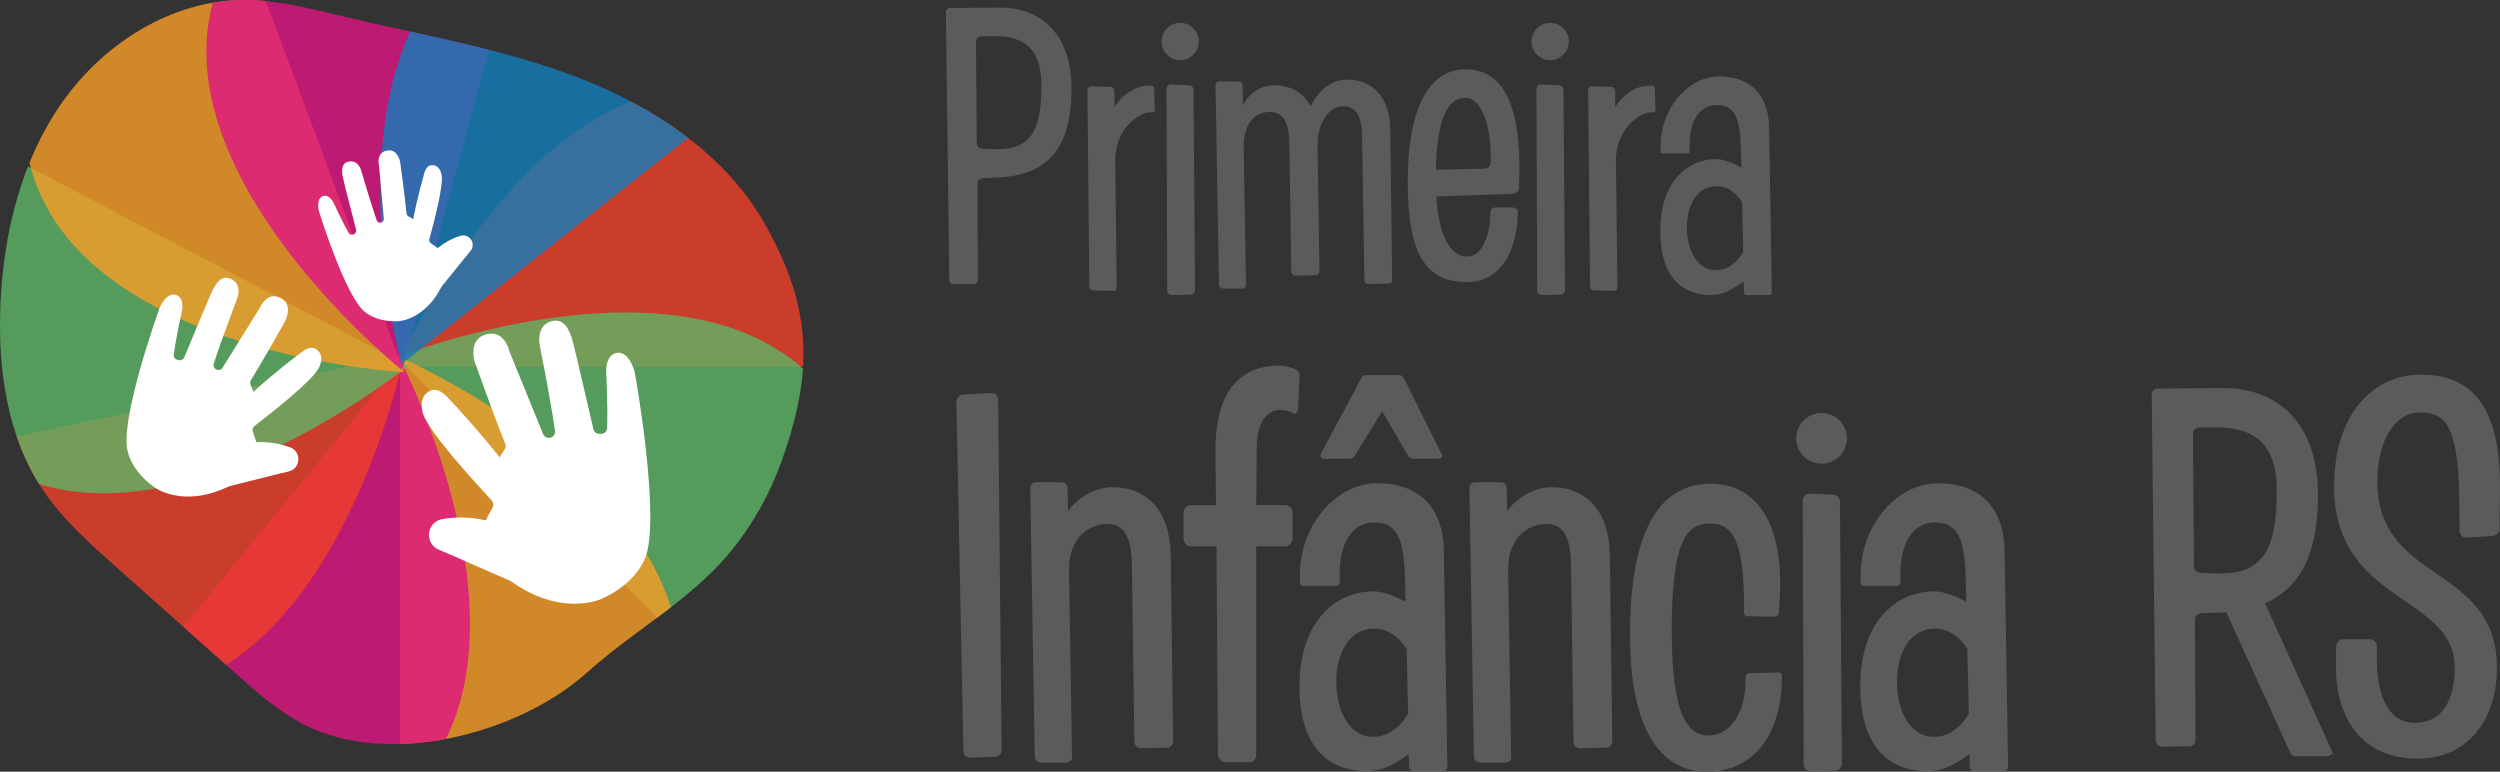 <?xml version="1.0" encoding="UTF-8"?><svg id="Camada_2" xmlns="http://www.w3.org/2000/svg" xmlns:xlink="http://www.w3.org/1999/xlink" viewBox="0 0 1319.08 407.14"><rect x="0" y="0" width="1319.08" height="407.14" fill="#333333" stroke="none"/><defs><style>.cls-1{fill:#fff;}.cls-2{stroke:#5b5b5b;stroke-miterlimit:10;}.cls-2,.cls-3{fill:#5b5b5b;}.cls-4{fill:#137dbc;}.cls-4,.cls-5,.cls-6,.cls-7,.cls-8{opacity:.8;}.cls-5{fill:#5eb565;}.cls-6{fill:#ee4029;}.cls-7{fill:#e01583;}.cls-8{fill:#f89d27;}.cls-9{clip-path:url(#clippath);}.cls-10{fill:none;}</style><clipPath id="clippath"><path class="cls-10" d="m413.3,137.67c-2.64-6.16-5.78-12.48-9.46-19.03-20.87-37.17-58.68-62.19-98.43-77.56-39.76-15.36-82.15-22.35-123.61-32.23C164.16,4.64,146.41-.13,128.29,0,90.36.28,54.74,22.87,32.9,53.88,11.06,84.89,1.75,123.35.21,161.25c-1.38,34.01,3.66,69.59,22.75,97.77,10.21,15.08,23.96,27.35,37.56,39.46,21.19,18.87,42.38,37.74,63.57,56.61,11.43,10.18,23.04,20.48,36.7,27.4,44.83,22.71,112.95,4.37,148.31-27.12,8.48-7.55,17.4-14.48,26.52-21.23,17.51-12.96,35.49-25.75,49.49-42.64,11.92-14.39,21.08-30.81,27.37-48.39,14.31-40.04,15.89-70.22.82-105.44Z"/></clipPath></defs><g id="Camada_1-2"><g class="cls-9"><path class="cls-6" d="m538.66,193.43l-329.24-.06s143.37-331.4,329.24.06Z"/><path class="cls-5" d="m442.27,421.27l-232.76-232.85s335.72-132.96,232.76,232.85Z"/><path class="cls-8" d="m211.13,517.88l.06-329.24s331.4,143.37-.06,329.24Z"/><path class="cls-7" d="m2.76,445.07l208.86-254.51S376.91,511.58,2.76,445.07Z"/><path class="cls-6" d="m-108.83,254.95l322.19-67.8s-71.99,353.84-322.19,67.8Z"/><path class="cls-5" d="m-76.13,40.13L215.47,193S-65.35,420-76.13,40.13Z"/><path class="cls-8" d="m98.29-112.18l114.89,308.55s-360.6-18.65-114.89-308.55Z"/><path class="cls-7" d="m298.61-122.39l-86.5,317.68S-70.03-30.06,298.61-122.39Z"/><path class="cls-4" d="m470.16-11.87L211.8,192.22S118.81-156.69,470.16-11.87Z"/></g><path class="cls-1" d="m334.95,196.61c0-.28,0-.54-.2-.82-.62-2.09-3.39-10.29-9.02-9.64-6.44.76-5.88,10.17-5.88,10.17,0,0,.88,15.94.51,29.45-.03,1.74-1.43,3.14-3.17,3.17h-.79,0c-1.56.07-2.95-.99-3.31-2.52-2.49-10.83-10.54-45.78-11.5-48.41-1.13-3.11-3.7-10.94-11.3-8.31-7.6,2.63-5.51,12.35-5.51,12.35,0,0,6.08,30.89,8.05,45.22.25,1.66-.78,3.23-2.4,3.66s-3.3-.43-3.9-2l-18.03-44.23v-.34c-.42-1.41-3.62-11.05-13.03-7.6-8.48,3.11-5,14.13-5,14.13,0,0,9.3,26.26,16.14,43.35h0c.35.93.24,1.98-.28,2.82-.99,1.36-1.87,2.79-2.63,4.3,0,.17-.25-.25-.34-.4-1.39-1.75-12.24-15.49-27.36-31.46-4.75-5.03-8.48-4.44-11.3-1.78-2.83,2.66-2.52,7.72-1.33,11.08,3.45,9.35,24.59,32.9,36.03,45.22h0c.92,1,1.14,2.46.54,3.68-1.5,3.02-1.64,2.63-3.53,6.75h-.68c-7.15-1.59-14.53-1.81-21.76-.65-3.96.39-7.12,3.48-7.59,7.44-.47,3.95,1.88,7.7,5.64,9.01,9.02,3.73,20.26,8.93,36.43,15.85h0c.56.23,1.09.53,1.58.88,23.43,16.62,42.39,10.88,46.29,9.44,0,0,17.21-6.25,23.97-21.62,8.36-19.73-4.3-92.47-5.34-98.21h0Z"/><path class="cls-1" d="m159.34,185.66c-13.83,10.39-24.15,19.64-25.36,20.82-.11,0-.29.38-.31.24-.4-1.27-.9-2.5-1.49-3.69-.31-.76-.24-1.63.18-2.34,7.56-12.37,18.22-31.52,18.22-31.52,0,0,4.14-8.16-2.02-11.7-6.85-3.89-10.59,3.16-11.12,4.2l-.02.24-19.91,31.96c-.66,1.21-2.14,1.69-3.38,1.1-1.24-.59-1.8-2.05-1.27-3.32,3.43-10.83,12.19-33.96,12.19-33.96,0,0,3.07-6.96-2.6-10.21-5.67-3.25-8.63,2.69-9.94,4.96-1.09,1.91-11.92,27.98-15.26,36.03h0c-.47,1.15-1.69,1.81-2.91,1.56l-.6-.13h0c-1.34-.27-2.24-1.54-2.05-2.89,1.49-10.52,4.27-22.78,4.27-22.78,0,0,1.67-7.23-3.23-8.65-4.29-1.27-7.52,4.74-8.27,6.27-.1.2-.18.41-.24.62-1.58,4.32-21.02,59.09-16.88,75.62,3.2,12.81,15.72,20.02,15.72,20.02,2.82,1.62,16.81,8.56,37.17-1.25.44-.21.89-.37,1.36-.49,13.34-3.25,22.87-5.8,30.36-7.52h0c3.06-.54,5.34-3.13,5.49-6.24.15-3.11-1.85-5.91-4.85-6.75-5.44-1.95-11.2-2.81-16.97-2.56h-.42c-.96-3.47-1.11-3.18-1.87-5.72-.31-1.02.04-2.13.89-2.78,10.41-8.01,29.89-23.46,33.81-30.29,1.36-2.47,2.36-6.32.4-8.76-1.96-2.45-4.74-3.4-9.08-.11h0Z"/><path class="cls-1" d="m223.87,91.38c-3.59,12.5-5.59,22.72-5.78,23.98-.07.05,0,.36-.08.29-.81-.58-1.67-1.1-2.57-1.54-.53-.32-.88-.87-.95-1.48-1.07-10.84-3.35-27.16-3.35-27.16,0,0-1.22-6.77-6.51-6.1-5.87.77-4.92,6.69-4.77,7.56l.1.16,2.54,28.19c.15,1.02-.52,1.98-1.53,2.19-1.01.21-2.01-.42-2.27-1.42-2.85-8.05-8.07-25.9-8.07-25.9,0,0-1.31-5.57-6.19-4.95-4.87.62-3.96,5.52-3.72,7.48.21,1.64,5.53,22.19,7.17,28.53h0c.24.91-.2,1.85-1.04,2.25l-.42.19h0c-.93.45-2.04.09-2.54-.81-3.87-6.99-7.76-15.6-7.76-15.6,0,0-2.27-5.09-5.85-3.73-3.15,1.19-2.36,6.25-2.12,7.51.03.16.08.33.14.48,1.01,3.3,14.16,44.97,24.13,53.01,7.73,6.23,18.5,4.88,18.5,4.88,2.43-.3,13.97-2.48,21.73-17.58.17-.32.37-.63.59-.91,6.53-7.99,11.09-13.84,14.81-18.26h0c1.59-1.71,1.78-4.3.47-6.23-1.31-1.93-3.79-2.7-5.97-1.85-4.14,1.3-7.99,3.39-11.34,6.15l-.25.19c-2.15-1.65-2.11-1.4-3.71-2.58-.65-.47-.94-1.3-.73-2.07,2.62-9.52,7.3-27.62,6.55-33.49-.3-2.1-1.45-4.86-3.73-5.44-2.28-.58-4.38.11-5.49,4.05h0Z"/><path class="cls-3" d="m524.39,93.81c-1.21,0-5.83.2-5.83.2-1.61.2-3.01,1.41-2.81,3.21l.2,50.41c0,1.21-.8,2.21-2.01,2.21h-11.05c-1.21,0-2.01-.8-2.01-2.01l-1.81-141.6c0-1.21,1-2.01,2.01-2.01,18.48-.2,26.11-.2,26.11-.2,22.7-.2,38.16,14.66,38.16,42.78,0,34.95-15.47,46.2-40.97,47Zm-.8-74.72h-5.62c-1.81.2-3.21,1.21-3.01,3.21l.4,53.02c0,2.21,1.61,3.21,3.62,3.21,0,0,4.62.2,5.62.2,18.88.6,24.91-9.04,24.91-33.74,0-19.48-9.44-26.31-25.91-25.91Z"/><path class="cls-3" d="m609.32,57.65c0,1-.6,1.61-1.21,1.61h-1.61c-4.02,0-18.28,7.43-18.08,25.91l.8,66.48c0,1.21-1,2.01-2.21,1.81l-10.24-.2c-1,0-2.01-.8-2.01-2.01l-1-103.64c0-1.21.8-2.01,2.01-2.01l10.04.2c1.21,0,2.21,1,2.21,2.21v8.44c4.62-7.03,11.25-11.25,18.28-11.25h1.41c.4,0,1.21.6,1.21,1.41l.4,11.05Z"/><path class="cls-3" d="m622.7,31.74c-5.42,0-9.84-4.42-9.84-9.84s4.42-9.84,9.84-9.84,9.84,4.42,9.84,9.84-4.42,9.84-9.84,9.84Zm7.83,121.31c0,1.21-1,2.41-2.41,2.41l-9.84.2c-1.41,0-2.41-1-2.41-2.41l-.4-106.25c0-1.41,1-2.41,2.41-2.41l9.44.4c1.21,0,2.41,1,2.41,2.41l.8,105.65Z"/><path class="cls-3" d="m734.55,147.64c.2,1-.8,2.01-2.01,2.01l-10.44.2c-1.21,0-2.21-.8-2.21-2.01l-1.21-75.12c0-9.24-2.01-16.67-10.04-16.67-7.43,0-13.66,9.04-13.46,20.89l1,66.08c0,1.21-1,2.21-2.01,2.21l-10.65.2c-1.21,0-2.01-.8-2.21-2.01l-1-67.69c-.2-9.24-2.21-16.67-10.24-16.67s-14.06,6.03-13.86,19.08l1.21,72.11c.2,1-.8,2.01-2.01,2.01h-10.04c-1.21,0-2.21-1-2.21-2.01l-1.81-105.25c0-1.21.8-2.01,2.01-2.01h10.24c1.21,0,2.01.8,2.01,2.01l.2,10.44c2.01-4.42,8.03-10.44,16.47-10.44s15.26,3.62,19.28,11.05c2.41-5.02,8.44-14.06,19.28-14.06,12.65,0,22.5,8.44,22.7,26.51l1,79.14Z"/><path class="cls-3" d="m801.42,99.83c0,1.21-2.01,2.41-3.42,2.41l-40.17,1.41c1.41,22.9,8.44,31.73,16.27,31.73,8.64,0,12.05-12.85,12.25-21.89v-1.61c0-1.21,1.21-2.41,2.61-2.41h9.04c1.41,0,2.81.8,2.81,1.61v1.61c0,14.06-6.03,36.15-26.71,36.15s-31.33-12.65-31.33-53.02,12.05-59.25,30.53-59.25,29.32,16.47,28.32,56.84l-.2,6.43Zm-14.86-16.07c.2-15.06-3.82-32.14-13.46-32.14s-14.86,11.85-15.47,37.96l26.11-.6c1.21-.2,2.61-1.21,2.81-2.61v-2.61Z"/><path class="cls-3" d="m817.91,31.74c-5.42,0-9.84-4.42-9.84-9.84s4.42-9.84,9.84-9.84,9.84,4.42,9.84,9.84-4.42,9.84-9.84,9.84Zm7.83,121.31c0,1.21-1,2.41-2.41,2.41l-9.84.2c-1.41,0-2.41-1-2.41-2.41l-.4-106.25c0-1.41,1-2.41,2.41-2.41l9.44.4c1.21,0,2.41,1,2.41,2.41l.8,105.65Z"/><path class="cls-3" d="m873.52,57.65c0,1-.6,1.61-1.21,1.61h-1.61c-4.02,0-18.28,7.43-18.08,25.91l.8,66.48c0,1.21-1,2.01-2.21,1.81l-10.24-.2c-1,0-2.01-.8-2.01-2.01l-1-103.64c0-1.21.8-2.01,2.01-2.01l10.04.2c1.21,0,2.21,1,2.21,2.21v8.44c4.62-7.03,11.25-11.25,18.28-11.25h1.41c.4,0,1.21.6,1.21,1.41l.4,11.05Z"/><path class="cls-3" d="m934.86,154.46c0,.6-.6,1-1.21,1.21h-12.25c-.6,0-1.21-.6-1.21-1.21l-.2-6.03c-6.63,5.02-11.65,7.23-17.07,7.23-15.26,0-26.91-9.24-26.91-33.94s13.46-37.76,29.53-37.76c2.61,0,6.83,1,13.26,4.42l-.2-8.84c-.4-17.88-3.42-24.1-12.85-24.1-10.04,0-14.26,10.04-14.26,20.49v4.02c0,.6-.4,1-1.21,1h-13.46c-.4,0-.6-.2-.6-.8v-2.61c-.4-19.28,13.66-37.16,30.93-37.16,14.06,0,26.11,7.23,26.31,27.32l1.41,86.77Zm-15.67-47.8c-3.01-4.82-7.63-8.44-13.46-8.44-10.65,0-15.67,10.44-15.67,21.89s5.22,22.5,15.26,22.5c6.03,0,11.25-3.82,14.46-9.84l-.6-26.11Z"/><path class="cls-2" d="m528,395.6c0,1.84-1.31,3.15-3.16,3.15l-12.88.53c-1.84,0-3.15-1.31-3.15-3.15l-3.68-184.03c0-1.84,1.31-3.42,3.15-3.42l14.72-.79c1.58-.26,3.15,1.05,3.15,2.89l1.84,184.81Z"/><path class="cls-2" d="m618.49,391.13c0,1.58-1.31,2.89-2.63,2.89l-13.93.26c-1.58,0-2.63-1.05-2.89-2.63l-1.31-93.85c-.26-12.09-2.89-21.82-13.41-21.82s-21.03,7.89-20.77,24.97l1.58,98.32c.26,1.31-1.05,2.63-2.63,2.63h-13.14c-1.58,0-2.89-1.31-2.89-2.63l-2.37-141.7c0-1.58,1.05-2.63,2.63-2.63h13.41c1.58,0,2.63,1.05,2.63,2.63l.26,13.67c5.26-7.89,14.2-13.67,24.19-13.67,16.56,0,29.44,11.04,29.97,34.7l1.31,98.85Z"/><path class="cls-2" d="m684.39,215.25c-.26,1.58-1.05,2.63-1.05,2.63-.79,0-3.15-2.1-7.62-2.1-8.41,0-13.14,7.89-13.14,21.03l-.26,30.23h15.77c1.84,0,3.42,1.58,3.42,3.42v13.67c0,1.84-1.58,3.68-3.42,3.68h-15.77v110.42c0,2.1-1.58,3.68-3.68,3.42h-12.09c-1.84,0-3.42-1.58-3.42-3.68l-.79-110.15h-13.93c-1.84,0-3.42-1.58-3.42-3.42v-13.93c0-1.84,1.58-3.42,3.42-3.42h13.67l-.26-29.18c-.26-37.07,18.4-44.43,32.6-44.43,3.42,0,10.78,1.31,10.78,4.21l-.79,17.61Z"/><path class="cls-2" d="m763.18,404.8c0,.79-.79,1.31-1.58,1.58h-16.04c-.79,0-1.58-.79-1.58-1.58l-.26-7.89c-8.68,6.57-15.25,9.46-22.35,9.46-19.98,0-35.23-12.09-35.23-44.43s17.61-49.42,38.65-49.42c3.42,0,8.94,1.31,17.35,5.78l-.26-11.57c-.53-23.4-4.47-31.55-16.83-31.55-13.14,0-18.67,13.15-18.67,26.82v5.26c0,.79-.53,1.31-1.58,1.31h-17.61c-.53,0-.79-.26-.79-1.05v-3.42c-.53-25.24,17.88-48.64,40.49-48.64,18.4,0,34.18,9.46,34.44,35.75l1.84,113.57Zm-3.94-163.26h-13.93c-.79,0-1.58-.79-2.1-1.58l-13.41-23.13c-.26-.53-.53-.53-.53-.53-.26,0-.53.53-.53.53l-14.2,23.13c-.53.79-1.31,1.58-2.37,1.58h-13.67c-.79,0-1.31-.53-1.31-1.05v-.53l21.29-39.7c.26-1.05,1.05-1.84,2.1-1.84h17.88c.79,0,1.58.79,2.1,1.84l19.72,39.7c.26,0,.26.26.26.53,0,.53-.79,1.05-1.31,1.05Zm-16.56,100.69c-3.94-6.31-9.99-11.04-17.61-11.04-13.93,0-20.51,13.67-20.51,28.66s6.84,29.44,19.98,29.44c7.89,0,14.72-5,18.93-12.88l-.79-34.18Z"/><path class="cls-2" d="m850.19,391.13c0,1.58-1.31,2.89-2.63,2.89l-13.93.26c-1.58,0-2.63-1.05-2.89-2.63l-1.31-93.85c-.26-12.09-2.89-21.82-13.41-21.82s-21.03,7.89-20.77,24.97l1.58,98.32c.26,1.31-1.05,2.63-2.63,2.63h-13.14c-1.58,0-2.89-1.31-2.89-2.63l-2.37-141.7c0-1.58,1.05-2.63,2.63-2.63h13.41c1.58,0,2.63,1.05,2.63,2.63l.26,13.67c5.26-7.89,14.2-13.67,24.19-13.67,16.56,0,29.44,11.04,29.97,34.7l1.31,98.85Z"/><path class="cls-2" d="m939.68,357.48c0,28.92-14.2,49.16-38.91,49.16-21.29,0-40.22-17.09-40.22-71.77,0-58.63,17.61-79.13,42.06-79.13s37.86,21.29,36.02,58.89l-.53,8.68c0,.79-.79,1.58-1.84,1.58l-14.46-.26c-.53,0-1.05-.53-1.05-1.31v-1.84c0-34.18-5-45.74-18.4-45.74s-20.77,10.25-20.77,57.31,9.46,55.47,20.24,55.47,19.72-11.3,19.72-29.97v-1.58c0-.53.53-1.31,1.58-1.31l14.99-.26c1.31-.26,1.58.53,1.58.79v1.31Z"/><path class="cls-2" d="m961.12,244.17c-7.1,0-12.88-5.78-12.88-12.88s5.78-12.88,12.88-12.88,12.88,5.78,12.88,12.88-5.78,12.88-12.88,12.88Zm10.25,158.79c0,1.58-1.31,3.16-3.15,3.16l-12.88.26c-1.84,0-3.16-1.31-3.16-3.16l-.53-139.07c0-1.84,1.31-3.15,3.15-3.15l12.36.53c1.58,0,3.15,1.31,3.15,3.15l1.05,138.28Z"/><path class="cls-2" d="m1059.05,404.8c0,.79-.79,1.31-1.58,1.58h-16.04c-.79,0-1.58-.79-1.58-1.58l-.26-7.89c-8.68,6.57-15.25,9.46-22.35,9.46-19.98,0-35.23-12.09-35.23-44.43s17.61-49.42,38.65-49.42c3.42,0,8.94,1.31,17.35,5.78l-.26-11.57c-.53-23.4-4.47-31.55-16.83-31.55-13.14,0-18.67,13.15-18.67,26.82v5.26c0,.79-.53,1.31-1.58,1.31h-17.61c-.53,0-.79-.26-.79-1.05v-3.42c-.53-25.24,17.88-48.64,40.49-48.64,18.4,0,34.18,9.46,34.44,35.75l1.84,113.57Zm-20.51-62.57c-3.94-6.31-9.99-11.04-17.61-11.04-13.93,0-20.51,13.67-20.51,28.66s6.84,29.44,19.98,29.44c7.89,0,14.72-5,18.93-12.88l-.79-34.18Z"/><path class="cls-2" d="m1229.92,396.39c.53,1.05-1.05,2.1-2.1,2.1h-17.09c-1.05,0-1.58-1.05-2.1-2.1l-33.65-73.87c-1.84,0-3.94.26-6.05.26l-7.62.26c-2.1.26-3.94,1.84-3.68,4.21l.26,63.36c0,1.31-1.05,2.63-2.63,2.63l-14.46.26c-1.58,0-2.63-1.31-2.89-2.63l-2.1-182.71c0-1.58,1.31-2.63,2.63-2.63,24.19-.26,34.18-.26,34.18-.26,29.71-.26,49.95,19.19,49.95,56,0,32.34-10.25,49.16-28.13,56.79l35.49,78.34Zm-62.04-171.41h-7.36c-2.37.26-4.21,1.58-3.94,4.21l.53,69.4c0,2.89,2.1,4.21,4.73,4.21,0,0,6.05.26,7.36.26,24.71.79,32.6-11.83,32.6-44.17,0-25.5-12.36-34.18-33.91-33.91Z"/><path class="cls-2" d="m1318.28,278.87c0,1.84-1.31,3.16-3.16,3.42l-13.41.79c-1.84.26-3.42-1.05-3.42-2.89l-.26-20.24c-.79-34.96-7.36-42.85-21.03-42.85s-23.13,14.98-23.13,36.8c0,25.76,13.67,36.8,28.39,47.06,16.83,11.83,34.7,22.35,34.7,51.26s-16.56,47.58-41.27,47.58c-32.34,0-43.38-25.76-42.59-49.42v-9.46c.26-1.84,1.84-3.15,3.42-3.15h13.93c1.84,0,3.15,1.58,3.15,3.15v7.1c0,19.72,6.57,33.91,20.51,33.91s21.56-11.04,21.56-29.71c0-22.08-20.24-29.97-38.12-43.9-13.41-10.52-25.5-24.71-25.5-51.53,0-38.65,20.77-58.62,45.22-58.62,28.66,0,42.06,18.93,41.27,62.04l-.26,18.67Z"/></g></svg>
